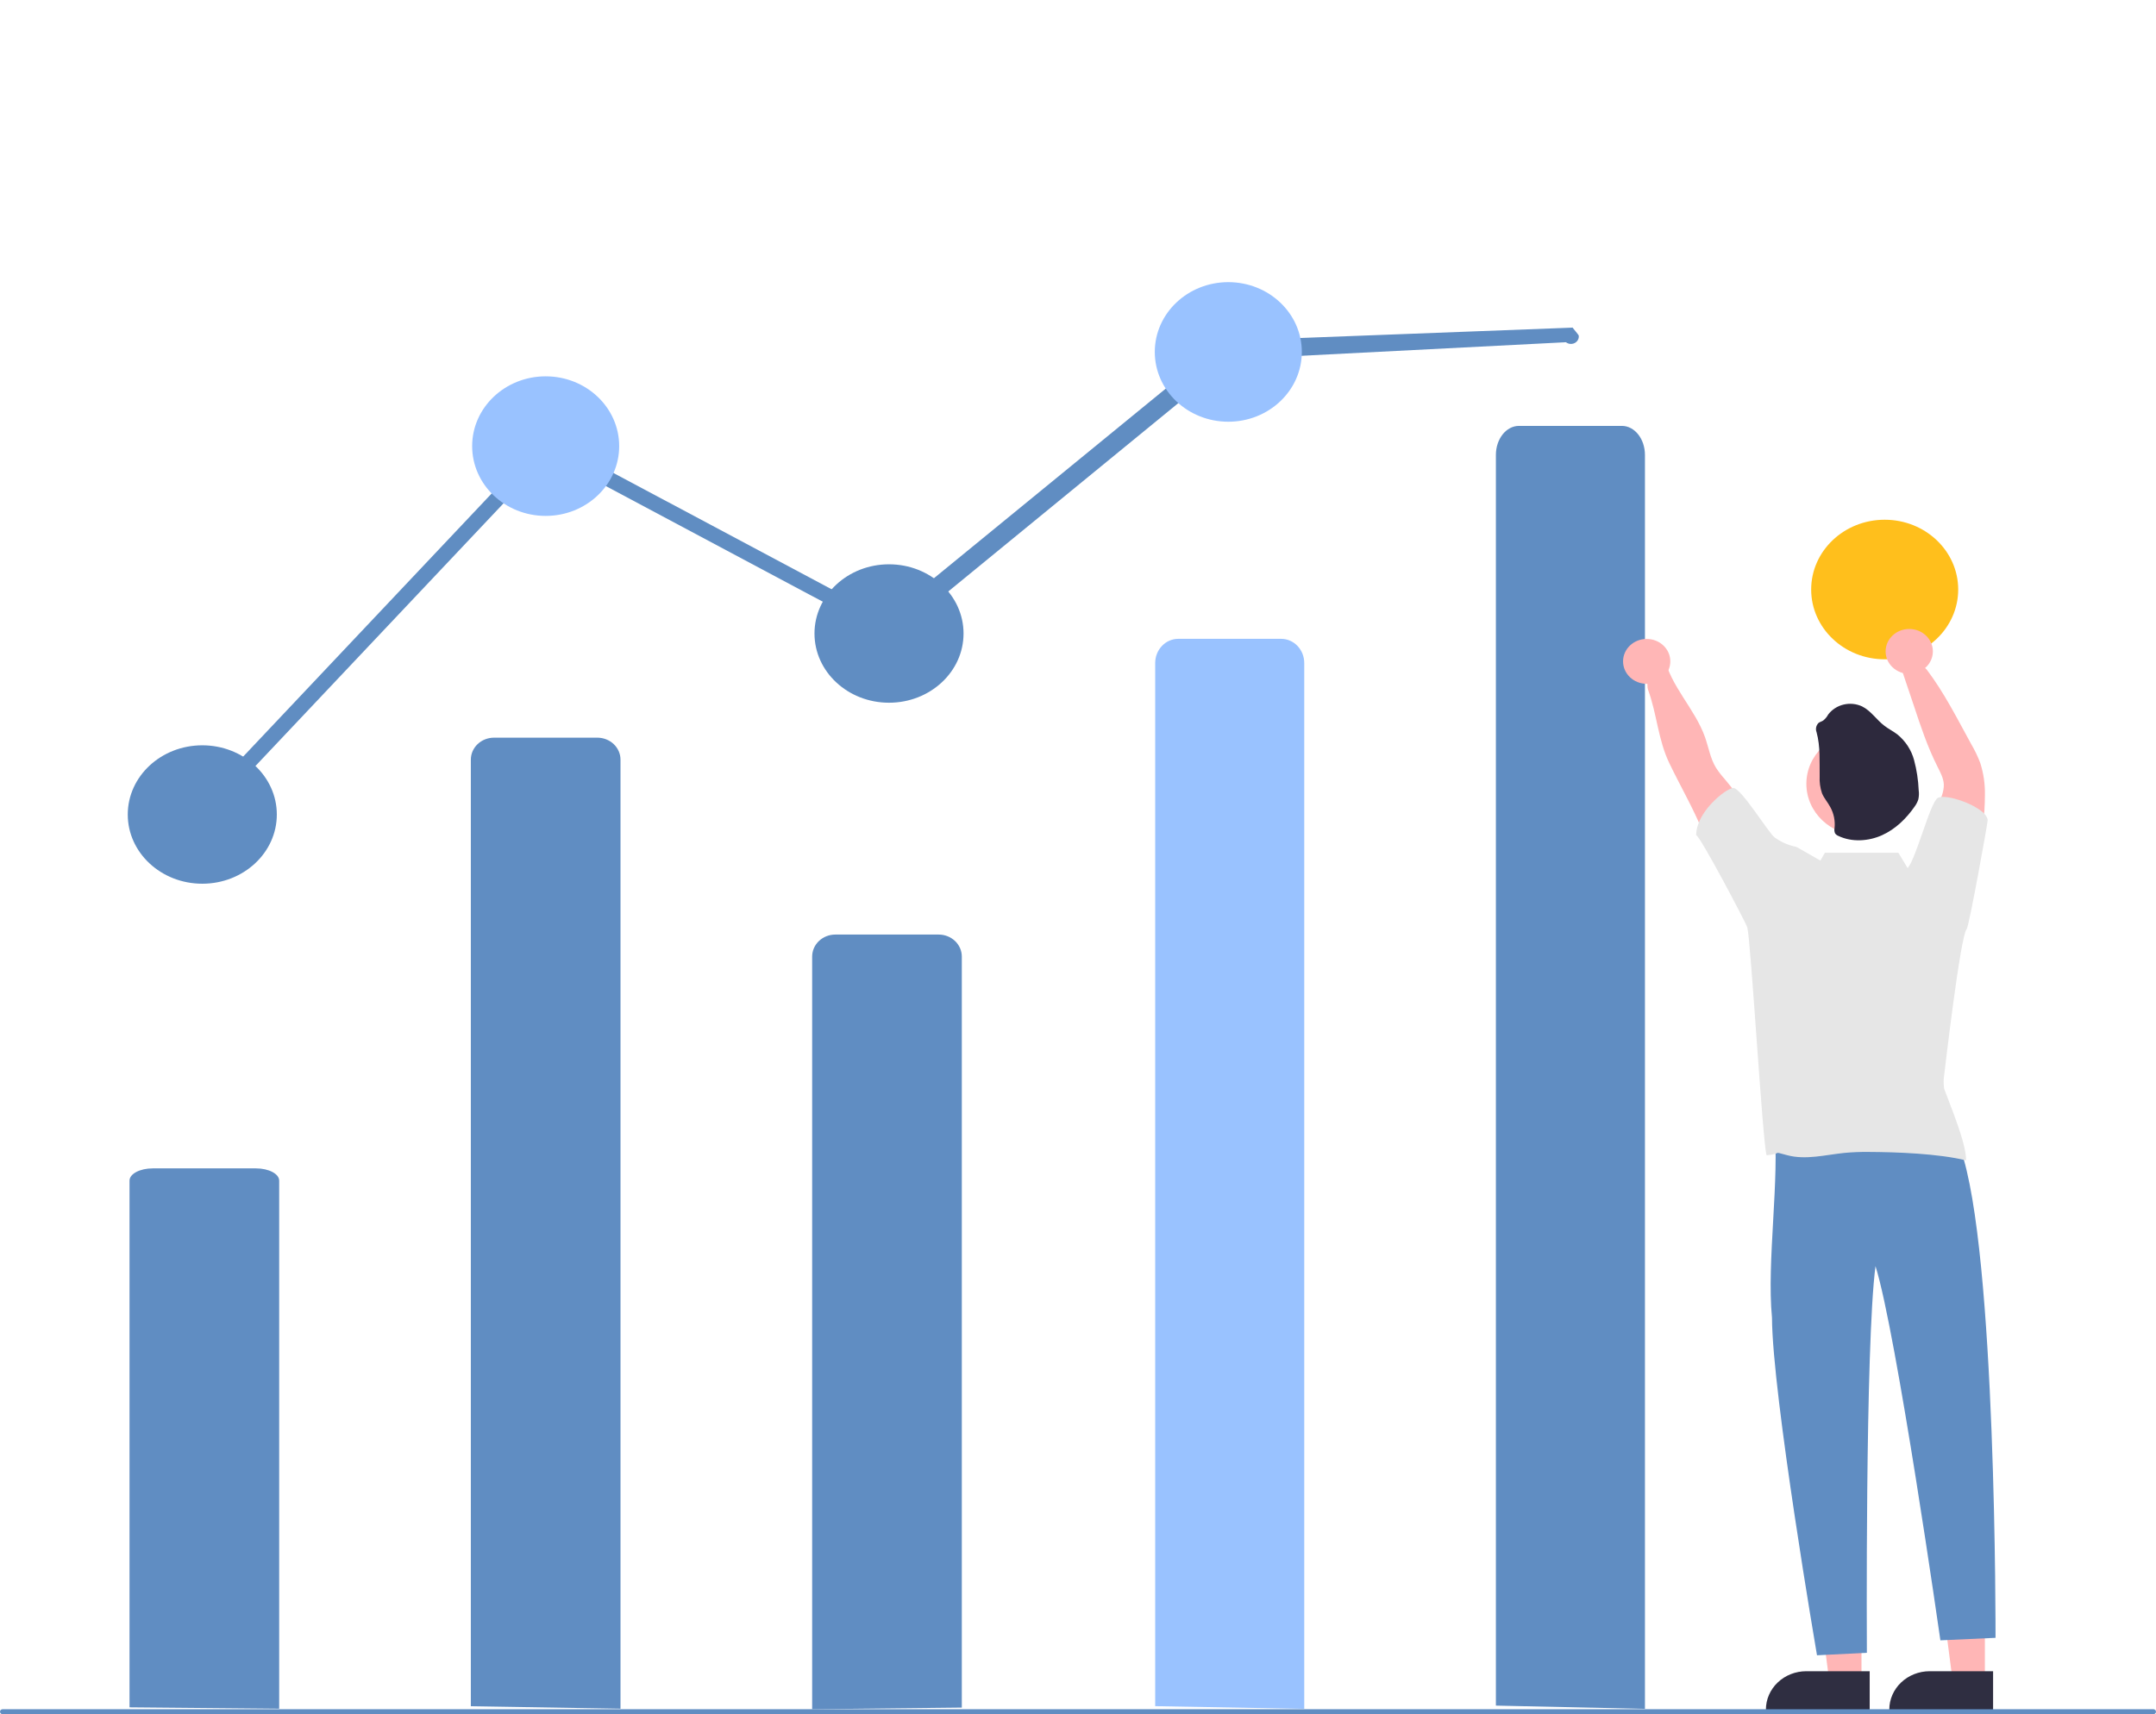 <svg width="425" height="338" viewBox="0 0 425 338" fill="none" xmlns="http://www.w3.org/2000/svg">
<path d="M391.269 331.491L384.924 331.49L381.905 308.252H391.27L391.269 331.491Z" fill="#FFB6B6"/>
<path d="M392.887 337.331L372.428 337.33V337.084C372.428 335.079 373.267 333.156 374.76 331.738C376.254 330.32 378.279 329.523 380.391 329.523L392.887 329.524L392.887 337.331Z" fill="#2F2E41"/>
<path d="M366.944 331.491L360.598 331.49L357.58 308.252H366.945L366.944 331.491Z" fill="#FFB6B6"/>
<path d="M368.562 337.331L348.103 337.33V337.084C348.103 335.079 348.942 333.156 350.435 331.738C351.928 330.32 353.954 329.523 356.066 329.523L368.562 329.524L368.562 337.331Z" fill="#2F2E41"/>
<path d="M92.814 336.432V149.785C92.814 148.636 93.295 147.533 94.151 146.721C95.007 145.908 96.168 145.451 97.379 145.451H117.75C118.961 145.451 120.122 145.908 120.978 146.721C121.834 147.533 122.315 148.636 122.315 149.785V336.918L92.814 336.432Z" fill="#608DC2"/>
<path d="M160.096 337.017V188.608C160.096 187.458 160.577 186.356 161.433 185.543C162.29 184.73 163.451 184.273 164.661 184.273H185.032C186.243 184.273 187.404 184.73 188.26 185.543C189.116 186.356 189.597 187.458 189.597 188.608V336.697L160.096 337.017Z" fill="#608DC2"/>
<path d="M40.541 160.694C40.241 160.694 39.947 160.612 39.696 160.457C39.444 160.302 39.245 160.081 39.123 159.821C39.001 159.561 38.961 159.273 39.007 158.992C39.054 158.711 39.185 158.448 39.385 158.236L107.498 86.1L174.531 121.841L241.298 67.217L309.992 64.599C309.896 64.428 310.149 64.722 309.992 64.599C310.088 64.77 311.197 66.007 311.216 66.199C311.236 66.392 311.216 66.587 311.156 66.772C311.097 66.957 311 67.13 310.87 67.279C310.74 67.429 310.581 67.553 310.401 67.644C310.221 67.735 310.024 67.791 309.82 67.81C309.617 67.829 309.412 67.809 309.217 67.752C309.022 67.696 308.841 67.603 308.683 67.48L242.813 70.854L175.68 125.835L108.149 89.828L41.697 160.204C41.552 160.359 41.373 160.482 41.174 160.567C40.975 160.651 40.759 160.695 40.541 160.694Z" fill="#608DC2"/>
<path d="M39.877 174.248C47.99 174.248 54.568 168.139 54.568 160.603C54.568 153.066 47.99 146.957 39.877 146.957C31.763 146.957 25.185 153.066 25.185 160.603C25.185 168.139 31.763 174.248 39.877 174.248Z" fill="#608DC2"/>
<path d="M107.565 101.724C115.568 101.724 122.056 95.564 122.056 87.964C122.056 80.365 115.568 74.204 107.565 74.204C99.561 74.204 93.073 80.365 93.073 87.964C93.073 95.564 99.561 101.724 107.565 101.724Z" fill="#99C2FF"/>
<path d="M175.247 138.559C183.361 138.559 189.938 132.45 189.938 124.913C189.938 117.377 183.361 111.267 175.247 111.267C167.133 111.267 160.556 117.377 160.556 124.913C160.556 132.45 167.133 138.559 175.247 138.559Z" fill="#608DC2"/>
<path d="M242.129 83.153C250.132 83.153 256.621 76.993 256.621 69.393C256.621 61.794 250.132 55.633 242.129 55.633C234.126 55.633 227.637 61.794 227.637 69.393C227.637 76.993 234.126 83.153 242.129 83.153Z" fill="#99C2FF"/>
<path d="M371.518 129.998C379.521 129.998 386.009 123.837 386.009 116.238C386.009 108.639 379.521 102.478 371.518 102.478C363.514 102.478 357.026 108.639 357.026 116.238C357.026 123.837 363.514 129.998 371.518 129.998Z" fill="#FFBF1C"/>
<path d="M366.394 223.427C371.818 224.048 385.688 219.349 386.44 226.497C393.579 246.451 393.367 322.941 393.367 322.941L382.498 323.433C382.498 323.433 373.813 262.657 369.706 249.654C367.646 265.458 368.007 325.89 368.007 325.89L358.173 326.381C358.173 326.381 349.352 274.921 349.302 259.817C348.23 248.753 350.859 232.358 349.734 221.663C355.112 223.281 360.773 223.881 366.394 223.427Z" fill="#608DC2"/>
<path d="M294.876 336.305V89.702C294.876 86.54 296.912 83.975 299.423 83.975H319.713C322.224 83.975 324.259 86.539 324.259 89.702V336.95L294.876 336.305Z" fill="#608DC2"/>
<path d="M347.943 165.538C345.768 161.315 343.111 157.332 340.019 153.66C339.373 152.943 338.785 152.181 338.26 151.38C337.147 149.547 336.816 147.395 336.112 145.39C334.145 139.768 329.239 135.252 328.043 129.438C327.608 127.325 323.936 133.467 324.902 136.087C326.625 140.829 326.848 145.852 329.042 150.432C331.236 155.012 333.814 159.405 335.708 164.088C336.785 166.747 337.644 169.494 339.222 171.951C340.801 174.408 343.264 176.467 346.24 176.836C346.22 175.054 346.505 173.282 347.084 171.587C347.731 169.651 348.88 167.371 347.943 165.538Z" fill="#FFB6B6"/>
<path d="M380.503 168.722C380.37 165.248 380.941 161.781 382.185 158.511C382.661 157.258 383.22 155.985 383.173 154.653C383.106 153.415 382.485 152.279 381.921 151.159C379.975 147.301 378.608 143.213 377.263 139.134L374.675 131.443C373.831 130.856 378.759 130.652 379.809 132.033C383.246 136.564 385.849 141.768 388.571 146.717C389.266 147.896 389.858 149.127 390.341 150.397C391.006 152.456 391.321 154.603 391.273 156.756C391.273 160.781 390.714 164.791 390.134 168.781C389.767 171.283 389.286 174.005 387.293 175.661C385.223 173.145 383.142 170.688 380.503 168.722Z" fill="#FFB6B6"/>
<path d="M366.818 164.741C372.75 164.741 377.558 160.176 377.558 154.544C377.558 148.912 372.75 144.347 366.818 144.347C360.887 144.347 356.079 148.912 356.079 154.544C356.079 160.176 360.887 164.741 366.818 164.741Z" fill="#FFB6B6"/>
<path d="M358.088 144.37C357.968 144.061 357.941 143.726 358.01 143.402C358.079 143.079 358.243 142.781 358.481 142.541C358.75 142.34 359.106 142.265 359.393 142.074C359.802 141.748 360.136 141.346 360.376 140.893C361.11 139.918 362.183 139.221 363.406 138.927C364.629 138.632 365.923 138.758 367.057 139.283C368.832 140.165 369.904 141.931 371.482 143.12C372.283 143.736 373.213 144.193 374.019 144.809C375.634 146.134 376.782 147.897 377.308 149.86C377.831 151.81 378.137 153.808 378.22 155.818C378.304 156.422 378.279 157.034 378.146 157.63C377.983 158.129 377.739 158.602 377.424 159.03C375.801 161.364 373.663 163.484 370.983 164.688C368.304 165.892 365.045 166.089 362.402 164.828C362.136 164.726 361.907 164.552 361.743 164.329C361.593 163.988 361.557 163.611 361.64 163.251C361.784 161.824 361.486 160.388 360.785 159.119C360.293 158.186 359.556 157.383 359.163 156.417C358.797 155.335 358.64 154.2 358.7 153.065C358.654 150.126 358.864 147.199 358.088 144.37Z" fill="#2D293D"/>
<path d="M25.532 336.648V232.79C25.532 231.459 27.575 230.378 30.096 230.378H50.467C52.988 230.378 55.032 231.46 55.032 232.79V336.918L25.532 336.648Z" fill="#608DC2"/>
<path d="M424.483 338H0.518C0.38 338 0.249 337.948 0.152 337.856C0.055 337.764 0 337.639 0 337.509C0 337.378 0.055 337.253 0.152 337.161C0.249 337.069 0.38 337.017 0.518 337.017H424.482C424.62 337.017 424.751 337.069 424.848 337.161C424.945 337.253 425 337.378 425 337.509C425 337.639 424.945 337.764 424.848 337.856C424.751 337.948 424.62 338 424.482 338H424.483Z" fill="#608DC2"/>
<path d="M227.716 336.414V130.739C227.716 128.101 229.752 125.963 232.263 125.963H252.552C255.063 125.963 257.099 128.101 257.099 130.739V336.95L227.716 336.414Z" fill="#99C2FF"/>
<path d="M324.602 134.829C327.174 134.829 329.26 132.849 329.26 130.406C329.26 127.963 327.174 125.983 324.602 125.983C322.029 125.983 319.944 127.963 319.944 130.406C319.944 132.849 322.029 134.829 324.602 134.829Z" fill="#FFB6B6"/>
<path d="M376.357 132.863C378.93 132.863 381.015 130.883 381.015 128.44C381.015 125.998 378.93 124.018 376.357 124.018C373.785 124.018 371.699 125.998 371.699 128.44C371.699 130.883 373.785 132.863 376.357 132.863Z" fill="#FFB6B6"/>
<path d="M387.676 183.19C388.131 182.795 391.836 162.219 391.814 161.755C391.757 159.22 383.611 156.325 381.981 157.333C380.443 158.283 377.765 169.188 376.041 171.174L374.218 168.144H359.726L358.848 169.693C356.946 168.605 355.236 167.602 354.626 167.27C354.416 167.135 354.187 167.029 353.947 166.953C352.441 166.633 351.027 166.003 349.807 165.106C348.616 164.236 343.092 155.126 341.612 155.367C339.94 155.632 334.301 160.261 334.366 164.704C335.076 164.689 344.31 182.222 344.44 182.875C345.149 185.637 347.49 225.914 348.246 227.791C351.727 227.472 348.978 226.902 352.348 227.791C355.976 228.749 359.806 227.713 363.548 227.329C365.106 227.183 366.671 227.117 368.237 227.133C373.93 227.157 382.055 227.457 387.567 228.799C387.598 225.368 384.426 217.948 383.251 214.71C383.097 213.742 383.102 212.757 383.266 211.79C383.417 210.606 386.447 184.499 387.676 183.19Z" fill="#E6E6E6"/>
</svg>
